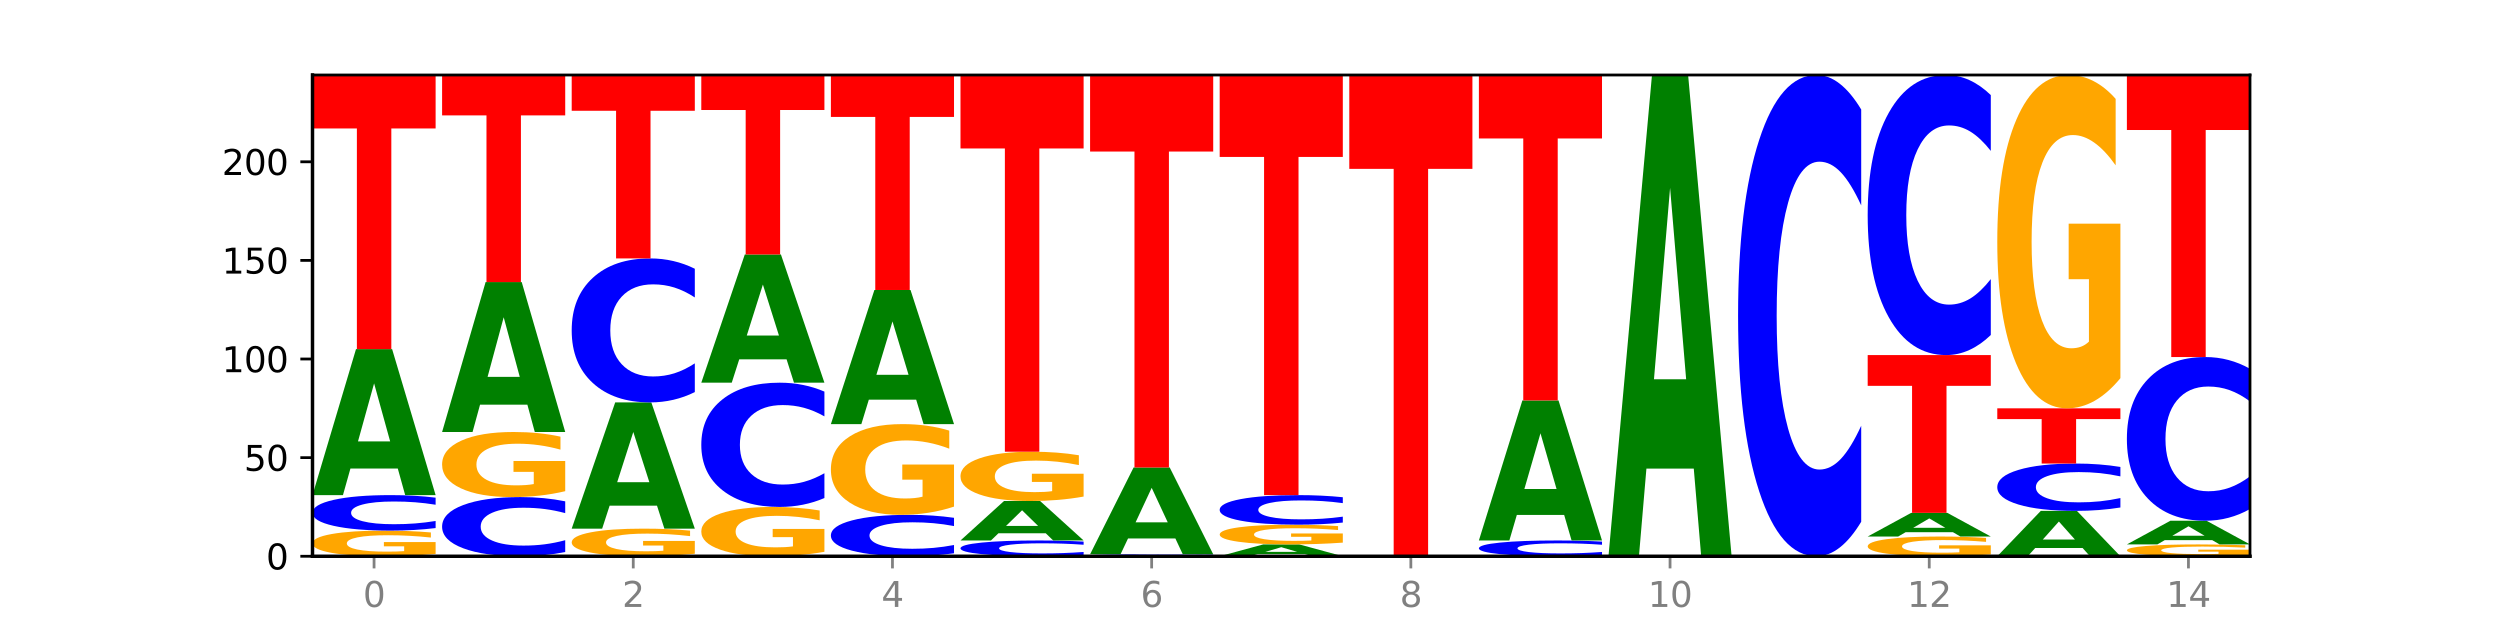 <?xml version="1.0" encoding="utf-8" standalone="no"?>
<!DOCTYPE svg PUBLIC "-//W3C//DTD SVG 1.1//EN"
  "http://www.w3.org/Graphics/SVG/1.1/DTD/svg11.dtd">
<svg xmlns:xlink="http://www.w3.org/1999/xlink" width="720pt" height="180pt" viewBox="0 0 720 180" xmlns="http://www.w3.org/2000/svg" version="1.1">
 <defs>
  <style type="text/css">*{stroke-linejoin: round; stroke-linecap: butt}</style>
 </defs>
 <g id="figure_1">
  <g id="patch_1">
   <path d="M 0 180 
L 720 180 
L 720 0 
L 0 0 
z
" style="fill: #ffffff"/>
  </g>
  <g id="axes_1">
   <g id="patch_2">
    <path d="M 90 160.2 
L 648 160.2 
L 648 21.6 
L 90 21.6 
z
" style="fill: #ffffff"/>
   </g>
   <g id="line2d_1">
    <path d="M 90 160.2 
L 648 160.2 
" clip-path="url(#p384df53924)" style="fill: none; stroke: #000000; stroke-width: 0.5; stroke-linecap: square"/>
   </g>
   <g id="patch_3">
    <path d="M 125.458 159.532 
Q 121.882 159.866 118.036 160.034 
Q 114.19 160.2 110.089 160.2 
Q 100.823 160.2 95.412 159.205 
Q 90 158.211 90 156.51 
Q 90 154.789 95.507 153.803 
Q 101.022 152.816 110.614 152.816 
Q 114.309 152.816 117.694 152.95 
Q 121.088 153.083 124.091 153.345 
L 124.091 154.817 
Q 120.992 154.48 117.925 154.314 
Q 114.857 154.146 111.774 154.146 
Q 106.068 154.146 102.977 154.759 
Q 99.886 155.371 99.886 156.51 
Q 99.886 157.639 102.866 158.255 
Q 105.846 158.87 111.329 158.87 
Q 112.823 158.87 114.102 158.835 
Q 115.382 158.798 116.399 158.722 
L 116.399 157.34 
L 110.558 157.34 
L 110.558 156.109 
L 125.458 156.109 
L 125.458 159.532 
z
" clip-path="url(#p384df53924)" style="fill: #ffa600"/>
   </g>
   <g id="patch_4">
    <path d="M 125.458 152.083 
Q 122.492 152.446 119.285 152.63 
Q 116.078 152.816 112.585 152.816 
Q 102.168 152.816 96.084 151.438 
Q 90 150.061 90 147.706 
Q 90 145.343 96.084 143.968 
Q 102.168 142.591 112.585 142.591 
Q 116.078 142.591 119.285 142.777 
Q 122.492 142.961 125.458 143.324 
L 125.458 145.362 
Q 122.465 144.88 119.562 144.657 
Q 116.658 144.433 113.451 144.433 
Q 107.698 144.433 104.401 145.305 
Q 101.114 146.175 101.114 147.706 
Q 101.114 149.231 104.401 150.104 
Q 107.698 150.974 113.451 150.974 
Q 116.658 150.974 119.562 150.75 
Q 122.465 150.524 125.458 150.042 
L 125.458 152.083 
z
" clip-path="url(#p384df53924)" style="fill: #0000ff"/>
   </g>
   <g id="patch_5">
    <path d="M 114.562 134.934 
L 100.925 134.934 
L 98.772 142.591 
L 90 142.591 
L 102.527 100.557 
L 112.931 100.557 
L 125.458 142.591 
L 116.693 142.591 
L 114.562 134.934 
z
M 103.1 127.132 
L 112.365 127.132 
L 107.74 110.412 
L 103.1 127.132 
z
" clip-path="url(#p384df53924)" style="fill: #008000"/>
   </g>
   <g id="patch_6">
    <path d="M 90 21.6 
L 125.458 21.6 
L 125.458 36.999 
L 112.701 36.999 
L 112.701 100.557 
L 102.781 100.557 
L 102.781 36.999 
L 90 36.999 
L 90 21.6 
z
" clip-path="url(#p384df53924)" style="fill: #ff0000"/>
   </g>
   <g id="patch_7">
    <path d="M 162.783 158.979 
Q 159.817 159.584 156.609 159.89 
Q 153.402 160.2 149.909 160.2 
Q 139.492 160.2 133.408 157.905 
Q 127.324 155.61 127.324 151.685 
Q 127.324 147.746 133.408 145.454 
Q 139.492 143.159 149.909 143.159 
Q 153.402 143.159 156.609 143.469 
Q 159.817 143.775 162.783 144.381 
L 162.783 147.777 
Q 159.79 146.975 156.886 146.602 
Q 153.983 146.229 150.776 146.229 
Q 145.022 146.229 141.726 147.682 
Q 138.438 149.133 138.438 151.685 
Q 138.438 154.226 141.726 155.68 
Q 145.022 157.13 150.776 157.13 
Q 153.983 157.13 156.886 156.757 
Q 159.79 156.381 162.783 155.578 
L 162.783 158.979 
z
" clip-path="url(#p384df53924)" style="fill: #0000ff"/>
   </g>
   <g id="patch_8">
    <path d="M 162.783 141.463 
Q 159.207 142.311 155.36 142.737 
Q 151.514 143.159 147.414 143.159 
Q 138.148 143.159 132.736 140.634 
Q 127.324 138.11 127.324 133.792 
Q 127.324 129.424 132.831 126.919 
Q 138.346 124.414 147.938 124.414 
Q 151.633 124.414 155.019 124.755 
Q 158.412 125.092 161.416 125.758 
L 161.416 129.494 
Q 158.317 128.638 155.249 128.216 
Q 152.182 127.79 149.098 127.79 
Q 143.393 127.79 140.301 129.347 
Q 137.21 130.9 137.21 133.792 
Q 137.21 136.658 140.19 138.222 
Q 143.17 139.783 148.653 139.783 
Q 150.147 139.783 151.427 139.693 
Q 152.706 139.601 153.723 139.407 
L 153.723 135.899 
L 147.883 135.899 
L 147.883 132.774 
L 162.783 132.774 
L 162.783 141.463 
z
" clip-path="url(#p384df53924)" style="fill: #ffa600"/>
   </g>
   <g id="patch_9">
    <path d="M 151.886 116.55 
L 138.25 116.55 
L 136.097 124.414 
L 127.324 124.414 
L 139.852 81.243 
L 150.255 81.243 
L 162.783 124.414 
L 154.018 124.414 
L 151.886 116.55 
z
M 140.425 108.537 
L 149.69 108.537 
L 145.064 91.365 
L 140.425 108.537 
z
" clip-path="url(#p384df53924)" style="fill: #008000"/>
   </g>
   <g id="patch_10">
    <path d="M 127.324 21.6 
L 162.783 21.6 
L 162.783 33.232 
L 150.026 33.232 
L 150.026 81.243 
L 140.106 81.243 
L 140.106 33.232 
L 127.324 33.232 
L 127.324 21.6 
z
" clip-path="url(#p384df53924)" style="fill: #ff0000"/>
   </g>
   <g id="patch_11">
    <path d="M 200.107 159.48 
Q 196.531 159.84 192.685 160.021 
Q 188.839 160.2 184.738 160.2 
Q 175.472 160.2 170.061 159.129 
Q 164.649 158.058 164.649 156.226 
Q 164.649 154.373 170.156 153.31 
Q 175.671 152.248 185.263 152.248 
Q 188.958 152.248 192.343 152.392 
Q 195.736 152.535 198.74 152.818 
L 198.74 154.403 
Q 195.641 154.04 192.574 153.861 
Q 189.506 153.68 186.423 153.68 
Q 180.717 153.68 177.626 154.34 
Q 174.535 154.999 174.535 156.226 
Q 174.535 157.442 177.515 158.106 
Q 180.495 158.768 185.978 158.768 
Q 187.472 158.768 188.751 158.73 
Q 190.031 158.69 191.048 158.608 
L 191.048 157.12 
L 185.207 157.12 
L 185.207 155.794 
L 200.107 155.794 
L 200.107 159.48 
z
" clip-path="url(#p384df53924)" style="fill: #ffa600"/>
   </g>
   <g id="patch_12">
    <path d="M 189.211 145.625 
L 175.574 145.625 
L 173.421 152.248 
L 164.649 152.248 
L 177.176 115.893 
L 187.58 115.893 
L 200.107 152.248 
L 191.342 152.248 
L 189.211 145.625 
z
M 177.749 138.878 
L 187.014 138.878 
L 182.389 124.417 
L 177.749 138.878 
z
" clip-path="url(#p384df53924)" style="fill: #008000"/>
   </g>
   <g id="patch_13">
    <path d="M 200.107 112.921 
Q 197.141 114.394 193.934 115.14 
Q 190.727 115.893 187.233 115.893 
Q 176.817 115.893 170.733 110.309 
Q 164.649 104.724 164.649 95.173 
Q 164.649 85.588 170.733 80.012 
Q 176.817 74.427 187.233 74.427 
Q 190.727 74.427 193.934 75.181 
Q 197.141 75.926 200.107 77.399 
L 200.107 85.665 
Q 197.114 83.712 194.211 82.804 
Q 191.307 81.896 188.1 81.896 
Q 182.347 81.896 179.05 85.434 
Q 175.762 88.963 175.762 95.173 
Q 175.762 101.358 179.05 104.895 
Q 182.347 108.424 188.1 108.424 
Q 191.307 108.424 194.211 107.516 
Q 197.114 106.6 200.107 104.647 
L 200.107 112.921 
z
" clip-path="url(#p384df53924)" style="fill: #0000ff"/>
   </g>
   <g id="patch_14">
    <path d="M 164.649 21.6 
L 200.107 21.6 
L 200.107 31.903 
L 187.35 31.903 
L 187.35 74.427 
L 177.43 74.427 
L 177.43 31.903 
L 164.649 31.903 
L 164.649 21.6 
z
" clip-path="url(#p384df53924)" style="fill: #ff0000"/>
   </g>
   <g id="patch_15">
    <path d="M 237.431 158.915 
Q 233.855 159.558 230.009 159.88 
Q 226.163 160.2 222.063 160.2 
Q 212.797 160.2 207.385 158.287 
Q 201.973 156.375 201.973 153.104 
Q 201.973 149.795 207.48 147.897 
Q 212.995 145.999 222.587 145.999 
Q 226.282 145.999 229.668 146.257 
Q 233.061 146.513 236.065 147.017 
L 236.065 149.848 
Q 232.965 149.2 229.898 148.88 
Q 226.831 148.557 223.747 148.557 
Q 218.041 148.557 214.95 149.736 
Q 211.859 150.913 211.859 153.104 
Q 211.859 155.275 214.839 156.46 
Q 217.819 157.642 223.302 157.642 
Q 224.796 157.642 226.076 157.575 
Q 227.355 157.504 228.372 157.357 
L 228.372 154.7 
L 222.531 154.7 
L 222.531 152.332 
L 237.431 152.332 
L 237.431 158.915 
z
" clip-path="url(#p384df53924)" style="fill: #ffa600"/>
   </g>
   <g id="patch_16">
    <path d="M 237.431 143.434 
Q 234.465 144.706 231.258 145.349 
Q 228.051 145.999 224.558 145.999 
Q 214.141 145.999 208.057 141.179 
Q 201.973 136.36 201.973 128.117 
Q 201.973 119.845 208.057 115.033 
Q 214.141 110.213 224.558 110.213 
Q 228.051 110.213 231.258 110.864 
Q 234.465 111.507 237.431 112.778 
L 237.431 119.912 
Q 234.439 118.226 231.535 117.443 
Q 228.632 116.659 225.424 116.659 
Q 219.671 116.659 216.375 119.712 
Q 213.087 122.758 213.087 128.117 
Q 213.087 133.454 216.375 136.507 
Q 219.671 139.553 225.424 139.553 
Q 228.632 139.553 231.535 138.77 
Q 234.439 137.979 237.431 136.293 
L 237.431 143.434 
z
" clip-path="url(#p384df53924)" style="fill: #0000ff"/>
   </g>
   <g id="patch_17">
    <path d="M 226.535 103.487 
L 212.899 103.487 
L 210.745 110.213 
L 201.973 110.213 
L 214.501 73.291 
L 224.904 73.291 
L 237.431 110.213 
L 228.667 110.213 
L 226.535 103.487 
z
M 215.073 96.634 
L 224.339 96.634 
L 219.713 81.948 
L 215.073 96.634 
z
" clip-path="url(#p384df53924)" style="fill: #008000"/>
   </g>
   <g id="patch_18">
    <path d="M 201.973 21.6 
L 237.431 21.6 
L 237.431 31.681 
L 224.675 31.681 
L 224.675 73.291 
L 214.755 73.291 
L 214.755 31.681 
L 201.973 31.681 
L 201.973 21.6 
z
" clip-path="url(#p384df53924)" style="fill: #ff0000"/>
   </g>
   <g id="patch_19">
    <path d="M 274.756 159.345 
Q 271.79 159.769 268.583 159.983 
Q 265.375 160.2 261.882 160.2 
Q 251.465 160.2 245.382 158.593 
Q 239.298 156.987 239.298 154.239 
Q 239.298 151.482 245.382 149.878 
Q 251.465 148.271 261.882 148.271 
Q 265.375 148.271 268.583 148.488 
Q 271.79 148.703 274.756 149.126 
L 274.756 151.504 
Q 271.763 150.942 268.86 150.681 
Q 265.956 150.42 262.749 150.42 
Q 256.995 150.42 253.699 151.438 
Q 250.411 152.453 250.411 154.239 
Q 250.411 156.018 253.699 157.036 
Q 256.995 158.051 262.749 158.051 
Q 265.956 158.051 268.86 157.79 
Q 271.763 157.526 274.756 156.965 
L 274.756 159.345 
z
" clip-path="url(#p384df53924)" style="fill: #0000ff"/>
   </g>
   <g id="patch_20">
    <path d="M 274.756 145.907 
Q 271.18 147.089 267.334 147.683 
Q 263.487 148.271 259.387 148.271 
Q 250.121 148.271 244.709 144.752 
Q 239.298 141.233 239.298 135.215 
Q 239.298 129.126 244.805 125.634 
Q 250.32 122.142 259.911 122.142 
Q 263.607 122.142 266.992 122.617 
Q 270.385 123.086 273.389 124.015 
L 273.389 129.223 
Q 270.29 128.031 267.222 127.442 
Q 264.155 126.848 261.072 126.848 
Q 255.366 126.848 252.275 129.018 
Q 249.183 131.183 249.183 135.215 
Q 249.183 139.209 252.163 141.389 
Q 255.143 143.565 260.627 143.565 
Q 262.121 143.565 263.4 143.441 
Q 264.679 143.311 265.697 143.041 
L 265.697 138.151 
L 259.856 138.151 
L 259.856 133.795 
L 274.756 133.795 
L 274.756 145.907 
z
" clip-path="url(#p384df53924)" style="fill: #ffa600"/>
   </g>
   <g id="patch_21">
    <path d="M 263.86 115.105 
L 250.223 115.105 
L 248.07 122.142 
L 239.298 122.142 
L 251.825 83.516 
L 262.228 83.516 
L 274.756 122.142 
L 265.991 122.142 
L 263.86 115.105 
z
M 252.398 107.936 
L 261.663 107.936 
L 257.038 92.572 
L 252.398 107.936 
z
" clip-path="url(#p384df53924)" style="fill: #008000"/>
   </g>
   <g id="patch_22">
    <path d="M 239.298 21.6 
L 274.756 21.6 
L 274.756 33.675 
L 261.999 33.675 
L 261.999 83.516 
L 252.079 83.516 
L 252.079 33.675 
L 239.298 33.675 
L 239.298 21.6 
z
" clip-path="url(#p384df53924)" style="fill: #ff0000"/>
   </g>
   <g id="patch_23">
    <path d="M 312.08 159.874 
Q 309.114 160.036 305.907 160.117 
Q 302.7 160.2 299.207 160.2 
Q 288.79 160.2 282.706 159.588 
Q 276.622 158.976 276.622 157.929 
Q 276.622 156.879 282.706 156.268 
Q 288.79 155.656 299.207 155.656 
Q 302.7 155.656 305.907 155.738 
Q 309.114 155.82 312.08 155.981 
L 312.08 156.887 
Q 309.087 156.673 306.184 156.574 
Q 303.28 156.474 300.073 156.474 
Q 294.32 156.474 291.023 156.862 
Q 287.736 157.249 287.736 157.929 
Q 287.736 158.607 291.023 158.995 
Q 294.32 159.381 300.073 159.381 
Q 303.28 159.381 306.184 159.282 
Q 309.087 159.182 312.08 158.967 
L 312.08 159.874 
z
" clip-path="url(#p384df53924)" style="fill: #0000ff"/>
   </g>
   <g id="patch_24">
    <path d="M 301.184 153.586 
L 287.547 153.586 
L 285.394 155.656 
L 276.622 155.656 
L 289.15 144.295 
L 299.553 144.295 
L 312.08 155.656 
L 303.315 155.656 
L 301.184 153.586 
z
M 289.722 151.478 
L 298.987 151.478 
L 294.362 146.959 
L 289.722 151.478 
z
" clip-path="url(#p384df53924)" style="fill: #008000"/>
   </g>
   <g id="patch_25">
    <path d="M 312.08 143.01 
Q 308.504 143.653 304.658 143.975 
Q 300.812 144.295 296.711 144.295 
Q 287.445 144.295 282.034 142.382 
Q 276.622 140.47 276.622 137.199 
Q 276.622 133.89 282.129 131.992 
Q 287.644 130.094 297.236 130.094 
Q 300.931 130.094 304.316 130.352 
Q 307.71 130.608 310.713 131.112 
L 310.713 133.943 
Q 307.614 133.295 304.547 132.975 
Q 301.479 132.652 298.396 132.652 
Q 292.69 132.652 289.599 133.831 
Q 286.508 135.008 286.508 137.199 
Q 286.508 139.37 289.488 140.555 
Q 292.468 141.737 297.951 141.737 
Q 299.445 141.737 300.724 141.67 
Q 302.004 141.599 303.021 141.453 
L 303.021 138.795 
L 297.18 138.795 
L 297.18 136.428 
L 312.08 136.428 
L 312.08 143.01 
z
" clip-path="url(#p384df53924)" style="fill: #ffa600"/>
   </g>
   <g id="patch_26">
    <path d="M 276.622 21.6 
L 312.08 21.6 
L 312.08 42.759 
L 299.324 42.759 
L 299.324 130.094 
L 289.404 130.094 
L 289.404 42.759 
L 276.622 42.759 
L 276.622 21.6 
z
" clip-path="url(#p384df53924)" style="fill: #ff0000"/>
   </g>
   <g id="patch_27">
    <path d="M 349.405 160.159 
Q 346.439 160.179 343.231 160.19 
Q 340.024 160.2 336.531 160.2 
Q 326.114 160.2 320.03 160.123 
Q 313.946 160.047 313.946 159.916 
Q 313.946 159.785 320.03 159.708 
Q 326.114 159.632 336.531 159.632 
Q 340.024 159.632 343.231 159.642 
Q 346.439 159.653 349.405 159.673 
L 349.405 159.786 
Q 346.412 159.759 343.508 159.747 
Q 340.605 159.734 337.398 159.734 
Q 331.644 159.734 328.348 159.783 
Q 325.06 159.831 325.06 159.916 
Q 325.06 160.001 328.348 160.049 
Q 331.644 160.098 337.398 160.098 
Q 340.605 160.098 343.508 160.085 
Q 346.412 160.073 349.405 160.046 
L 349.405 160.159 
z
" clip-path="url(#p384df53924)" style="fill: #0000ff"/>
   </g>
   <g id="patch_28">
    <path d="M 338.508 155.079 
L 324.872 155.079 
L 322.719 159.632 
L 313.946 159.632 
L 326.474 134.639 
L 336.877 134.639 
L 349.405 159.632 
L 340.64 159.632 
L 338.508 155.079 
z
M 327.047 150.44 
L 336.312 150.44 
L 331.686 140.499 
L 327.047 150.44 
z
" clip-path="url(#p384df53924)" style="fill: #008000"/>
   </g>
   <g id="patch_29">
    <path d="M 313.946 21.6 
L 349.405 21.6 
L 349.405 43.646 
L 336.648 43.646 
L 336.648 134.639 
L 326.728 134.639 
L 326.728 43.646 
L 313.946 43.646 
L 313.946 21.6 
z
" clip-path="url(#p384df53924)" style="fill: #ff0000"/>
   </g>
   <g id="patch_30">
    <path d="M 375.833 159.579 
L 362.196 159.579 
L 360.043 160.2 
L 351.271 160.2 
L 363.798 156.792 
L 374.202 156.792 
L 386.729 160.2 
L 377.964 160.2 
L 375.833 159.579 
z
M 364.371 158.947 
L 373.636 158.947 
L 369.011 157.591 
L 364.371 158.947 
z
" clip-path="url(#p384df53924)" style="fill: #008000"/>
   </g>
   <g id="patch_31">
    <path d="M 386.729 156.278 
Q 383.153 156.535 379.307 156.664 
Q 375.461 156.792 371.36 156.792 
Q 362.094 156.792 356.683 156.027 
Q 351.271 155.262 351.271 153.953 
Q 351.271 152.63 356.778 151.871 
Q 362.293 151.111 371.885 151.111 
Q 375.58 151.111 378.965 151.215 
Q 382.358 151.317 385.362 151.519 
L 385.362 152.651 
Q 382.263 152.392 379.196 152.264 
Q 376.128 152.135 373.045 152.135 
Q 367.339 152.135 364.248 152.606 
Q 361.157 153.077 361.157 153.953 
Q 361.157 154.822 364.137 155.296 
Q 367.117 155.769 372.6 155.769 
Q 374.094 155.769 375.373 155.742 
Q 376.653 155.713 377.67 155.655 
L 377.67 154.592 
L 371.829 154.592 
L 371.829 153.645 
L 386.729 153.645 
L 386.729 156.278 
z
" clip-path="url(#p384df53924)" style="fill: #ffa600"/>
   </g>
   <g id="patch_32">
    <path d="M 386.729 150.501 
Q 383.763 150.803 380.556 150.957 
Q 377.349 151.111 373.856 151.111 
Q 363.439 151.111 357.355 149.964 
Q 351.271 148.816 351.271 146.854 
Q 351.271 144.884 357.355 143.739 
Q 363.439 142.591 373.856 142.591 
Q 377.349 142.591 380.556 142.746 
Q 383.763 142.899 386.729 143.202 
L 386.729 144.9 
Q 383.736 144.499 380.833 144.312 
Q 377.929 144.126 374.722 144.126 
Q 368.969 144.126 365.672 144.853 
Q 362.385 145.578 362.385 146.854 
Q 362.385 148.125 365.672 148.852 
Q 368.969 149.577 374.722 149.577 
Q 377.929 149.577 380.833 149.39 
Q 383.736 149.202 386.729 148.801 
L 386.729 150.501 
z
" clip-path="url(#p384df53924)" style="fill: #0000ff"/>
   </g>
   <g id="patch_33">
    <path d="M 351.271 21.6 
L 386.729 21.6 
L 386.729 45.197 
L 373.972 45.197 
L 373.972 142.591 
L 364.052 142.591 
L 364.052 45.197 
L 351.271 45.197 
L 351.271 21.6 
z
" clip-path="url(#p384df53924)" style="fill: #ff0000"/>
   </g>
   <g id="patch_34">
    <path d="M 388.595 21.6 
L 424.054 21.6 
L 424.054 48.631 
L 411.297 48.631 
L 411.297 160.2 
L 401.377 160.2 
L 401.377 48.631 
L 388.595 48.631 
L 388.595 21.6 
z
" clip-path="url(#p384df53924)" style="fill: #ff0000"/>
   </g>
   <g id="patch_35">
    <path d="M 461.378 159.874 
Q 458.412 160.036 455.205 160.117 
Q 451.997 160.2 448.504 160.2 
Q 438.088 160.2 432.004 159.588 
Q 425.92 158.976 425.92 157.929 
Q 425.92 156.879 432.004 156.268 
Q 438.088 155.656 448.504 155.656 
Q 451.997 155.656 455.205 155.738 
Q 458.412 155.82 461.378 155.981 
L 461.378 156.887 
Q 458.385 156.673 455.482 156.574 
Q 452.578 156.474 449.371 156.474 
Q 443.618 156.474 440.321 156.862 
Q 437.033 157.249 437.033 157.929 
Q 437.033 158.607 440.321 158.995 
Q 443.618 159.381 449.371 159.381 
Q 452.578 159.381 455.482 159.282 
Q 458.385 159.182 461.378 158.967 
L 461.378 159.874 
z
" clip-path="url(#p384df53924)" style="fill: #0000ff"/>
   </g>
   <g id="patch_36">
    <path d="M 450.482 148.309 
L 436.845 148.309 
L 434.692 155.656 
L 425.92 155.656 
L 438.447 115.325 
L 448.85 115.325 
L 461.378 155.656 
L 452.613 155.656 
L 450.482 148.309 
z
M 439.02 140.824 
L 448.285 140.824 
L 443.66 124.781 
L 439.02 140.824 
z
" clip-path="url(#p384df53924)" style="fill: #008000"/>
   </g>
   <g id="patch_37">
    <path d="M 425.92 21.6 
L 461.378 21.6 
L 461.378 39.879 
L 448.621 39.879 
L 448.621 115.325 
L 438.701 115.325 
L 438.701 39.879 
L 425.92 39.879 
L 425.92 21.6 
z
" clip-path="url(#p384df53924)" style="fill: #ff0000"/>
   </g>
   <g id="patch_38">
    <path d="M 487.806 134.951 
L 474.169 134.951 
L 472.016 160.2 
L 463.244 160.2 
L 475.772 21.6 
L 486.175 21.6 
L 498.702 160.2 
L 489.937 160.2 
L 487.806 134.951 
z
M 476.344 109.228 
L 485.609 109.228 
L 480.984 54.096 
L 476.344 109.228 
z
" clip-path="url(#p384df53924)" style="fill: #008000"/>
   </g>
   <g id="patch_39">
    <path d="M 536.027 150.265 
Q 533.061 155.19 529.854 157.681 
Q 526.646 160.2 523.153 160.2 
Q 512.736 160.2 506.652 141.533 
Q 500.569 122.866 500.569 90.943 
Q 500.569 58.905 506.652 40.267 
Q 512.736 21.6 523.153 21.6 
Q 526.646 21.6 529.854 24.119 
Q 533.061 26.61 536.027 31.535 
L 536.027 59.163 
Q 533.034 52.635 530.13 49.601 
Q 527.227 46.566 524.02 46.566 
Q 518.266 46.566 514.97 58.39 
Q 511.682 70.186 511.682 90.943 
Q 511.682 111.614 514.97 123.439 
Q 518.266 135.234 524.02 135.234 
Q 527.227 135.234 530.13 132.199 
Q 533.034 129.136 536.027 122.608 
L 536.027 150.265 
z
" clip-path="url(#p384df53924)" style="fill: #0000ff"/>
   </g>
   <g id="patch_40">
    <path d="M 573.351 159.686 
Q 569.775 159.943 565.929 160.072 
Q 562.083 160.2 557.982 160.2 
Q 548.716 160.2 543.305 159.435 
Q 537.893 158.67 537.893 157.362 
Q 537.893 156.038 543.4 155.279 
Q 548.915 154.52 558.507 154.52 
Q 562.202 154.52 565.587 154.623 
Q 568.98 154.725 571.984 154.927 
L 571.984 156.059 
Q 568.885 155.8 565.818 155.672 
Q 562.75 155.543 559.667 155.543 
Q 553.961 155.543 550.87 156.015 
Q 547.779 156.485 547.779 157.362 
Q 547.779 158.23 550.759 158.704 
Q 553.739 159.177 559.222 159.177 
Q 560.716 159.177 561.995 159.15 
Q 563.275 159.122 564.292 159.063 
L 564.292 158 
L 558.451 158 
L 558.451 157.053 
L 573.351 157.053 
L 573.351 159.686 
z
" clip-path="url(#p384df53924)" style="fill: #ffa600"/>
   </g>
   <g id="patch_41">
    <path d="M 562.455 153.278 
L 548.818 153.278 
L 546.665 154.52 
L 537.893 154.52 
L 550.42 147.703 
L 560.824 147.703 
L 573.351 154.52 
L 564.586 154.52 
L 562.455 153.278 
z
M 550.993 152.013 
L 560.258 152.013 
L 555.633 149.301 
L 550.993 152.013 
z
" clip-path="url(#p384df53924)" style="fill: #008000"/>
   </g>
   <g id="patch_42">
    <path d="M 537.893 102.261 
L 573.351 102.261 
L 573.351 111.123 
L 560.594 111.123 
L 560.594 147.703 
L 550.674 147.703 
L 550.674 111.123 
L 537.893 111.123 
L 537.893 102.261 
z
" clip-path="url(#p384df53924)" style="fill: #ff0000"/>
   </g>
   <g id="patch_43">
    <path d="M 573.351 96.479 
Q 570.385 99.345 567.178 100.794 
Q 563.971 102.261 560.478 102.261 
Q 550.061 102.261 543.977 91.397 
Q 537.893 80.533 537.893 61.955 
Q 537.893 43.311 543.977 32.464 
Q 550.061 21.6 560.478 21.6 
Q 563.971 21.6 567.178 23.066 
Q 570.385 24.516 573.351 27.382 
L 573.351 43.461 
Q 570.358 39.662 567.455 37.895 
Q 564.551 36.129 561.344 36.129 
Q 555.591 36.129 552.294 43.011 
Q 549.007 49.875 549.007 61.955 
Q 549.007 73.985 552.294 80.867 
Q 555.591 87.731 561.344 87.731 
Q 564.551 87.731 567.455 85.965 
Q 570.358 84.182 573.351 80.383 
L 573.351 96.479 
z
" clip-path="url(#p384df53924)" style="fill: #0000ff"/>
   </g>
   <g id="patch_44">
    <path d="M 599.779 157.82 
L 586.143 157.82 
L 583.99 160.2 
L 575.217 160.2 
L 587.745 147.135 
L 598.148 147.135 
L 610.676 160.2 
L 601.911 160.2 
L 599.779 157.82 
z
M 588.318 155.395 
L 597.583 155.395 
L 592.957 150.198 
L 588.318 155.395 
z
" clip-path="url(#p384df53924)" style="fill: #008000"/>
   </g>
   <g id="patch_45">
    <path d="M 610.676 146.158 
Q 607.71 146.642 604.502 146.887 
Q 601.295 147.135 597.802 147.135 
Q 587.385 147.135 581.301 145.299 
Q 575.217 143.463 575.217 140.323 
Q 575.217 137.172 581.301 135.339 
Q 587.385 133.502 597.802 133.502 
Q 601.295 133.502 604.502 133.75 
Q 607.71 133.995 610.676 134.48 
L 610.676 137.197 
Q 607.683 136.555 604.779 136.257 
Q 601.876 135.958 598.669 135.958 
Q 592.915 135.958 589.619 137.121 
Q 586.331 138.281 586.331 140.323 
Q 586.331 142.356 589.619 143.519 
Q 592.915 144.68 598.669 144.68 
Q 601.876 144.68 604.779 144.381 
Q 607.683 144.08 610.676 143.438 
L 610.676 146.158 
z
" clip-path="url(#p384df53924)" style="fill: #0000ff"/>
   </g>
   <g id="patch_46">
    <path d="M 575.217 117.598 
L 610.676 117.598 
L 610.676 120.699 
L 597.919 120.699 
L 597.919 133.502 
L 587.999 133.502 
L 587.999 120.699 
L 575.217 120.699 
L 575.217 117.598 
z
" clip-path="url(#p384df53924)" style="fill: #ff0000"/>
   </g>
   <g id="patch_47">
    <path d="M 610.676 108.912 
Q 607.1 113.255 603.253 115.436 
Q 599.407 117.598 595.307 117.598 
Q 586.041 117.598 580.629 104.668 
Q 575.217 91.739 575.217 69.629 
Q 575.217 47.26 580.724 34.43 
Q 586.239 21.6 595.831 21.6 
Q 599.526 21.6 602.912 23.345 
Q 606.305 25.07 609.309 28.481 
L 609.309 47.617 
Q 606.21 43.235 603.142 41.073 
Q 600.075 38.892 596.991 38.892 
Q 591.286 38.892 588.194 46.864 
Q 585.103 54.815 585.103 69.629 
Q 585.103 84.303 588.083 92.314 
Q 591.063 100.306 596.546 100.306 
Q 598.04 100.306 599.32 99.85 
Q 600.599 99.374 601.616 98.382 
L 601.616 80.416 
L 595.776 80.416 
L 595.776 64.413 
L 610.676 64.413 
L 610.676 108.912 
z
" clip-path="url(#p384df53924)" style="fill: #ffa600"/>
   </g>
   <g id="patch_48">
    <path d="M 648 159.892 
Q 644.424 160.046 640.578 160.123 
Q 636.732 160.2 632.631 160.2 
Q 623.365 160.2 617.954 159.741 
Q 612.542 159.282 612.542 158.497 
Q 612.542 157.703 618.049 157.247 
Q 623.564 156.792 633.156 156.792 
Q 636.851 156.792 640.236 156.854 
Q 643.629 156.915 646.633 157.036 
L 646.633 157.715 
Q 643.534 157.56 640.467 157.483 
Q 637.399 157.406 634.316 157.406 
Q 628.61 157.406 625.519 157.689 
Q 622.428 157.971 622.428 158.497 
Q 622.428 159.018 625.408 159.302 
Q 628.388 159.586 633.871 159.586 
Q 635.365 159.586 636.644 159.57 
Q 637.924 159.553 638.941 159.518 
L 638.941 158.88 
L 633.1 158.88 
L 633.1 158.312 
L 648 158.312 
L 648 159.892 
z
" clip-path="url(#p384df53924)" style="fill: #ffa600"/>
   </g>
   <g id="patch_49">
    <path d="M 637.104 155.55 
L 623.467 155.55 
L 621.314 156.792 
L 612.542 156.792 
L 625.069 149.975 
L 635.473 149.975 
L 648 156.792 
L 639.235 156.792 
L 637.104 155.55 
z
M 625.642 154.285 
L 634.907 154.285 
L 630.282 151.574 
L 625.642 154.285 
z
" clip-path="url(#p384df53924)" style="fill: #008000"/>
   </g>
   <g id="patch_50">
    <path d="M 648 146.596 
Q 645.034 148.271 641.827 149.118 
Q 638.62 149.975 635.126 149.975 
Q 624.71 149.975 618.626 143.626 
Q 612.542 137.276 612.542 126.417 
Q 612.542 115.519 618.626 109.179 
Q 624.71 102.829 635.126 102.829 
Q 638.62 102.829 641.827 103.686 
Q 645.034 104.533 648 106.208 
L 648 115.606 
Q 645.007 113.386 642.104 112.353 
Q 639.2 111.321 635.993 111.321 
Q 630.24 111.321 626.943 115.343 
Q 623.655 119.356 623.655 126.417 
Q 623.655 133.448 626.943 137.47 
Q 630.24 141.483 635.993 141.483 
Q 639.2 141.483 642.104 140.451 
Q 645.007 139.409 648 137.188 
L 648 146.596 
z
" clip-path="url(#p384df53924)" style="fill: #0000ff"/>
   </g>
   <g id="patch_51">
    <path d="M 612.542 21.6 
L 648 21.6 
L 648 37.442 
L 635.243 37.442 
L 635.243 102.829 
L 625.323 102.829 
L 625.323 37.442 
L 612.542 37.442 
L 612.542 21.6 
z
" clip-path="url(#p384df53924)" style="fill: #ff0000"/>
   </g>
   <g id="matplotlib.axis_1">
    <g id="xtick_1">
     <g id="line2d_2">
      <defs>
       <path id="mec46dcb732" d="M 0 0 
L 0 3.5 
" style="stroke: #808080; stroke-width: 0.8"/>
      </defs>
      <g>
       <use xlink:href="#mec46dcb732" x="107.729" y="160.2" style="fill: #808080; stroke: #808080; stroke-width: 0.8"/>
      </g>
     </g>
     <g id="text_1">
      <!-- 0 -->
      <g style="fill: #808080" transform="translate(104.548 174.798) scale(0.1 -0.1)">
       <defs>
        <path id="DejaVuSans-30" d="M 2034 4250 
Q 1547 4250 1301 3770 
Q 1056 3291 1056 2328 
Q 1056 1369 1301 889 
Q 1547 409 2034 409 
Q 2525 409 2770 889 
Q 3016 1369 3016 2328 
Q 3016 3291 2770 3770 
Q 2525 4250 2034 4250 
z
M 2034 4750 
Q 2819 4750 3233 4129 
Q 3647 3509 3647 2328 
Q 3647 1150 3233 529 
Q 2819 -91 2034 -91 
Q 1250 -91 836 529 
Q 422 1150 422 2328 
Q 422 3509 836 4129 
Q 1250 4750 2034 4750 
z
" transform="scale(0.016)"/>
       </defs>
       <use xlink:href="#DejaVuSans-30"/>
      </g>
     </g>
    </g>
    <g id="xtick_2">
     <g id="line2d_3">
      <g>
       <use xlink:href="#mec46dcb732" x="182.378" y="160.2" style="fill: #808080; stroke: #808080; stroke-width: 0.8"/>
      </g>
     </g>
     <g id="text_2">
      <!-- 2 -->
      <g style="fill: #808080" transform="translate(179.197 174.798) scale(0.1 -0.1)">
       <defs>
        <path id="DejaVuSans-32" d="M 1228 531 
L 3431 531 
L 3431 0 
L 469 0 
L 469 531 
Q 828 903 1448 1529 
Q 2069 2156 2228 2338 
Q 2531 2678 2651 2914 
Q 2772 3150 2772 3378 
Q 2772 3750 2511 3984 
Q 2250 4219 1831 4219 
Q 1534 4219 1204 4116 
Q 875 4013 500 3803 
L 500 4441 
Q 881 4594 1212 4672 
Q 1544 4750 1819 4750 
Q 2544 4750 2975 4387 
Q 3406 4025 3406 3419 
Q 3406 3131 3298 2873 
Q 3191 2616 2906 2266 
Q 2828 2175 2409 1742 
Q 1991 1309 1228 531 
z
" transform="scale(0.016)"/>
       </defs>
       <use xlink:href="#DejaVuSans-32"/>
      </g>
     </g>
    </g>
    <g id="xtick_3">
     <g id="line2d_4">
      <g>
       <use xlink:href="#mec46dcb732" x="257.027" y="160.2" style="fill: #808080; stroke: #808080; stroke-width: 0.8"/>
      </g>
     </g>
     <g id="text_3">
      <!-- 4 -->
      <g style="fill: #808080" transform="translate(253.846 174.798) scale(0.1 -0.1)">
       <defs>
        <path id="DejaVuSans-34" d="M 2419 4116 
L 825 1625 
L 2419 1625 
L 2419 4116 
z
M 2253 4666 
L 3047 4666 
L 3047 1625 
L 3713 1625 
L 3713 1100 
L 3047 1100 
L 3047 0 
L 2419 0 
L 2419 1100 
L 313 1100 
L 313 1709 
L 2253 4666 
z
" transform="scale(0.016)"/>
       </defs>
       <use xlink:href="#DejaVuSans-34"/>
      </g>
     </g>
    </g>
    <g id="xtick_4">
     <g id="line2d_5">
      <g>
       <use xlink:href="#mec46dcb732" x="331.676" y="160.2" style="fill: #808080; stroke: #808080; stroke-width: 0.8"/>
      </g>
     </g>
     <g id="text_4">
      <!-- 6 -->
      <g style="fill: #808080" transform="translate(328.494 174.798) scale(0.1 -0.1)">
       <defs>
        <path id="DejaVuSans-36" d="M 2113 2584 
Q 1688 2584 1439 2293 
Q 1191 2003 1191 1497 
Q 1191 994 1439 701 
Q 1688 409 2113 409 
Q 2538 409 2786 701 
Q 3034 994 3034 1497 
Q 3034 2003 2786 2293 
Q 2538 2584 2113 2584 
z
M 3366 4563 
L 3366 3988 
Q 3128 4100 2886 4159 
Q 2644 4219 2406 4219 
Q 1781 4219 1451 3797 
Q 1122 3375 1075 2522 
Q 1259 2794 1537 2939 
Q 1816 3084 2150 3084 
Q 2853 3084 3261 2657 
Q 3669 2231 3669 1497 
Q 3669 778 3244 343 
Q 2819 -91 2113 -91 
Q 1303 -91 875 529 
Q 447 1150 447 2328 
Q 447 3434 972 4092 
Q 1497 4750 2381 4750 
Q 2619 4750 2861 4703 
Q 3103 4656 3366 4563 
z
" transform="scale(0.016)"/>
       </defs>
       <use xlink:href="#DejaVuSans-36"/>
      </g>
     </g>
    </g>
    <g id="xtick_5">
     <g id="line2d_6">
      <g>
       <use xlink:href="#mec46dcb732" x="406.324" y="160.2" style="fill: #808080; stroke: #808080; stroke-width: 0.8"/>
      </g>
     </g>
     <g id="text_5">
      <!-- 8 -->
      <g style="fill: #808080" transform="translate(403.143 174.798) scale(0.1 -0.1)">
       <defs>
        <path id="DejaVuSans-38" d="M 2034 2216 
Q 1584 2216 1326 1975 
Q 1069 1734 1069 1313 
Q 1069 891 1326 650 
Q 1584 409 2034 409 
Q 2484 409 2743 651 
Q 3003 894 3003 1313 
Q 3003 1734 2745 1975 
Q 2488 2216 2034 2216 
z
M 1403 2484 
Q 997 2584 770 2862 
Q 544 3141 544 3541 
Q 544 4100 942 4425 
Q 1341 4750 2034 4750 
Q 2731 4750 3128 4425 
Q 3525 4100 3525 3541 
Q 3525 3141 3298 2862 
Q 3072 2584 2669 2484 
Q 3125 2378 3379 2068 
Q 3634 1759 3634 1313 
Q 3634 634 3220 271 
Q 2806 -91 2034 -91 
Q 1263 -91 848 271 
Q 434 634 434 1313 
Q 434 1759 690 2068 
Q 947 2378 1403 2484 
z
M 1172 3481 
Q 1172 3119 1398 2916 
Q 1625 2713 2034 2713 
Q 2441 2713 2670 2916 
Q 2900 3119 2900 3481 
Q 2900 3844 2670 4047 
Q 2441 4250 2034 4250 
Q 1625 4250 1398 4047 
Q 1172 3844 1172 3481 
z
" transform="scale(0.016)"/>
       </defs>
       <use xlink:href="#DejaVuSans-38"/>
      </g>
     </g>
    </g>
    <g id="xtick_6">
     <g id="line2d_7">
      <g>
       <use xlink:href="#mec46dcb732" x="480.973" y="160.2" style="fill: #808080; stroke: #808080; stroke-width: 0.8"/>
      </g>
     </g>
     <g id="text_6">
      <!-- 10 -->
      <g style="fill: #808080" transform="translate(474.611 174.798) scale(0.1 -0.1)">
       <defs>
        <path id="DejaVuSans-31" d="M 794 531 
L 1825 531 
L 1825 4091 
L 703 3866 
L 703 4441 
L 1819 4666 
L 2450 4666 
L 2450 531 
L 3481 531 
L 3481 0 
L 794 0 
L 794 531 
z
" transform="scale(0.016)"/>
       </defs>
       <use xlink:href="#DejaVuSans-31"/>
       <use xlink:href="#DejaVuSans-30" x="63.623"/>
      </g>
     </g>
    </g>
    <g id="xtick_7">
     <g id="line2d_8">
      <g>
       <use xlink:href="#mec46dcb732" x="555.622" y="160.2" style="fill: #808080; stroke: #808080; stroke-width: 0.8"/>
      </g>
     </g>
     <g id="text_7">
      <!-- 12 -->
      <g style="fill: #808080" transform="translate(549.26 174.798) scale(0.1 -0.1)">
       <use xlink:href="#DejaVuSans-31"/>
       <use xlink:href="#DejaVuSans-32" x="63.623"/>
      </g>
     </g>
    </g>
    <g id="xtick_8">
     <g id="line2d_9">
      <g>
       <use xlink:href="#mec46dcb732" x="630.271" y="160.2" style="fill: #808080; stroke: #808080; stroke-width: 0.8"/>
      </g>
     </g>
     <g id="text_8">
      <!-- 14 -->
      <g style="fill: #808080" transform="translate(623.908 174.798) scale(0.1 -0.1)">
       <use xlink:href="#DejaVuSans-31"/>
       <use xlink:href="#DejaVuSans-34" x="63.623"/>
      </g>
     </g>
    </g>
   </g>
   <g id="matplotlib.axis_2">
    <g id="ytick_1">
     <g id="line2d_10">
      <defs>
       <path id="m1e06f61d1b" d="M 0 0 
L -3.5 0 
" style="stroke: #000000; stroke-width: 0.8"/>
      </defs>
      <g>
       <use xlink:href="#m1e06f61d1b" x="90" y="160.2" style="stroke: #000000; stroke-width: 0.8"/>
      </g>
     </g>
     <g id="text_9">
      <!-- 0 -->
      <g transform="translate(76.638 163.999) scale(0.1 -0.1)">
       <use xlink:href="#DejaVuSans-30"/>
      </g>
     </g>
    </g>
    <g id="ytick_2">
     <g id="line2d_11">
      <g>
       <use xlink:href="#m1e06f61d1b" x="90" y="131.798" style="stroke: #000000; stroke-width: 0.8"/>
      </g>
     </g>
     <g id="text_10">
      <!-- 50 -->
      <g transform="translate(70.275 135.598) scale(0.1 -0.1)">
       <defs>
        <path id="DejaVuSans-35" d="M 691 4666 
L 3169 4666 
L 3169 4134 
L 1269 4134 
L 1269 2991 
Q 1406 3038 1543 3061 
Q 1681 3084 1819 3084 
Q 2600 3084 3056 2656 
Q 3513 2228 3513 1497 
Q 3513 744 3044 326 
Q 2575 -91 1722 -91 
Q 1428 -91 1123 -41 
Q 819 9 494 109 
L 494 744 
Q 775 591 1075 516 
Q 1375 441 1709 441 
Q 2250 441 2565 725 
Q 2881 1009 2881 1497 
Q 2881 1984 2565 2268 
Q 2250 2553 1709 2553 
Q 1456 2553 1204 2497 
Q 953 2441 691 2322 
L 691 4666 
z
" transform="scale(0.016)"/>
       </defs>
       <use xlink:href="#DejaVuSans-35"/>
       <use xlink:href="#DejaVuSans-30" x="63.623"/>
      </g>
     </g>
    </g>
    <g id="ytick_3">
     <g id="line2d_12">
      <g>
       <use xlink:href="#m1e06f61d1b" x="90" y="103.397" style="stroke: #000000; stroke-width: 0.8"/>
      </g>
     </g>
     <g id="text_11">
      <!-- 100 -->
      <g transform="translate(63.913 107.196) scale(0.1 -0.1)">
       <use xlink:href="#DejaVuSans-31"/>
       <use xlink:href="#DejaVuSans-30" x="63.623"/>
       <use xlink:href="#DejaVuSans-30" x="127.246"/>
      </g>
     </g>
    </g>
    <g id="ytick_4">
     <g id="line2d_13">
      <g>
       <use xlink:href="#m1e06f61d1b" x="90" y="74.995" style="stroke: #000000; stroke-width: 0.8"/>
      </g>
     </g>
     <g id="text_12">
      <!-- 150 -->
      <g transform="translate(63.913 78.794) scale(0.1 -0.1)">
       <use xlink:href="#DejaVuSans-31"/>
       <use xlink:href="#DejaVuSans-35" x="63.623"/>
       <use xlink:href="#DejaVuSans-30" x="127.246"/>
      </g>
     </g>
    </g>
    <g id="ytick_5">
     <g id="line2d_14">
      <g>
       <use xlink:href="#m1e06f61d1b" x="90" y="46.593" style="stroke: #000000; stroke-width: 0.8"/>
      </g>
     </g>
     <g id="text_13">
      <!-- 200 -->
      <g transform="translate(63.913 50.393) scale(0.1 -0.1)">
       <use xlink:href="#DejaVuSans-32"/>
       <use xlink:href="#DejaVuSans-30" x="63.623"/>
       <use xlink:href="#DejaVuSans-30" x="127.246"/>
      </g>
     </g>
    </g>
   </g>
   <g id="patch_52">
    <path d="M 90 160.2 
L 90 21.6 
" style="fill: none; stroke: #000000; stroke-linejoin: miter; stroke-linecap: square"/>
   </g>
   <g id="patch_53">
    <path d="M 648 160.2 
L 648 21.6 
" style="fill: none; stroke: #000000; stroke-width: 0.8; stroke-linejoin: miter; stroke-linecap: square"/>
   </g>
   <g id="patch_54">
    <path d="M 90 160.2 
L 648 160.2 
" style="fill: none; stroke: #000000; stroke-linejoin: miter; stroke-linecap: square"/>
   </g>
   <g id="patch_55">
    <path d="M 90 21.6 
L 648 21.6 
" style="fill: none; stroke: #000000; stroke-width: 0.8; stroke-linejoin: miter; stroke-linecap: square"/>
   </g>
  </g>
 </g>
 <defs>
  <clipPath id="p384df53924">
   <rect x="90" y="21.6" width="558" height="138.6"/>
  </clipPath>
 </defs>
</svg>
